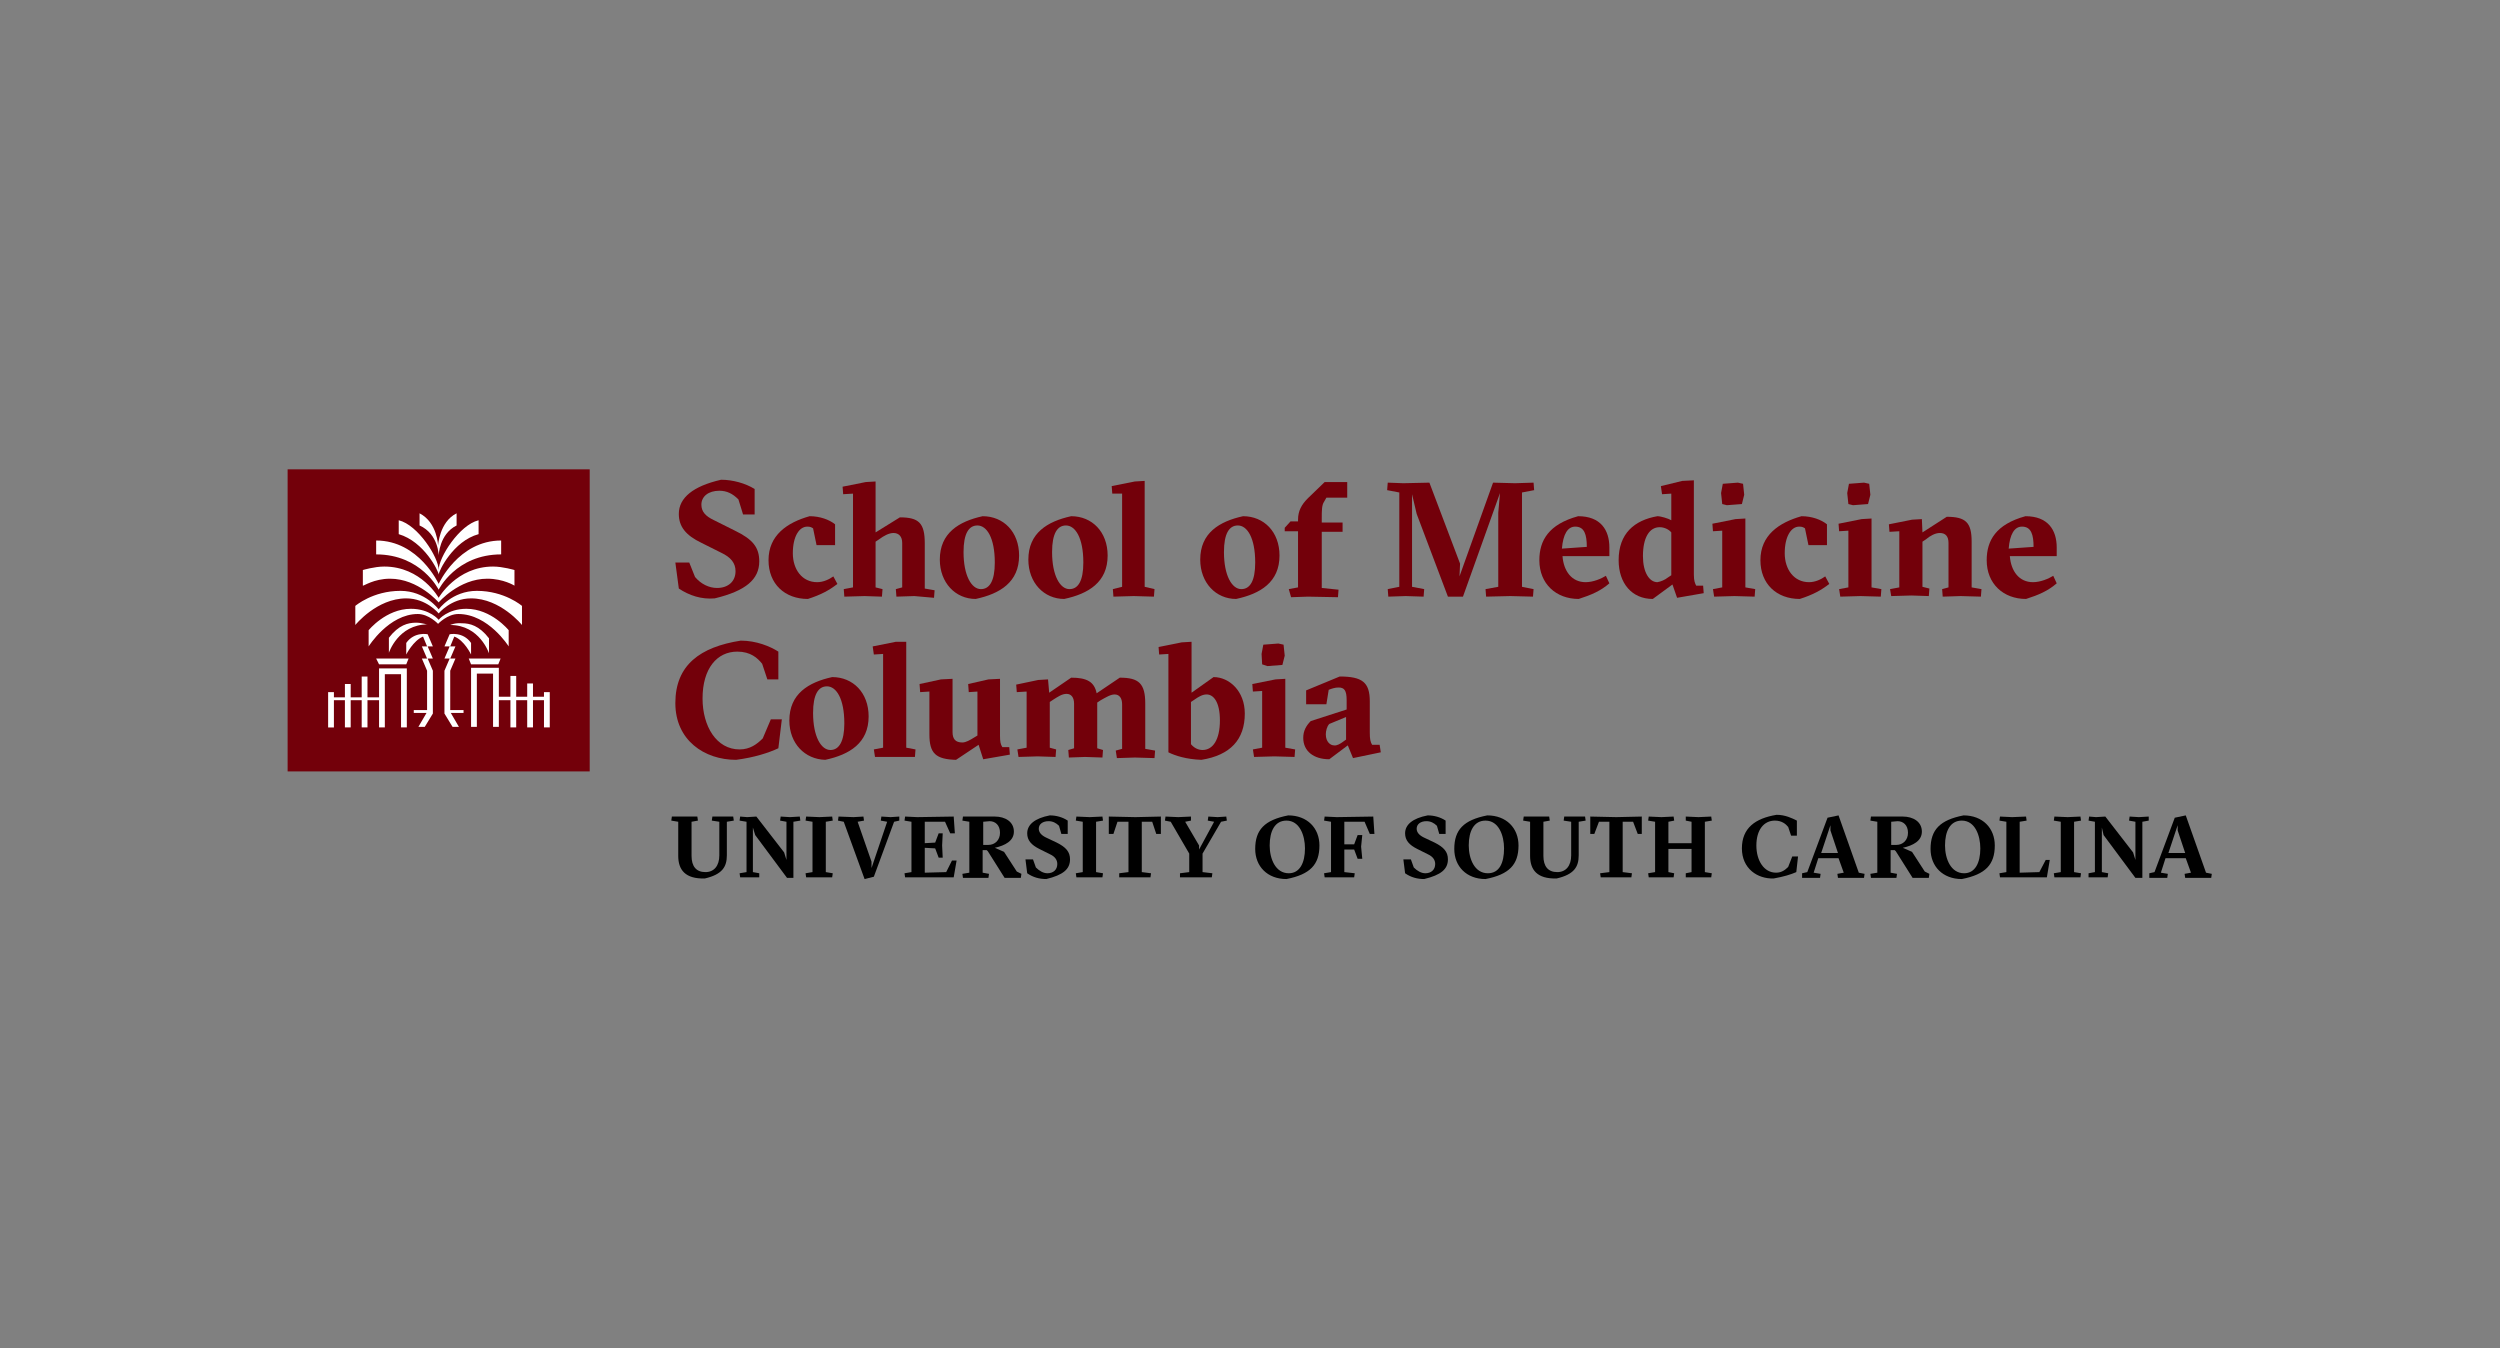 <?xml version="1.0" encoding="utf-8"?>
<!-- Generator: Adobe Illustrator 27.0.1, SVG Export Plug-In . SVG Version: 6.00 Build 0)  -->
<svg version="1.1" id="Layer_1" xmlns="http://www.w3.org/2000/svg" xmlns:xlink="http://www.w3.org/1999/xlink" x="0px" y="0px"
	 viewBox="0 0 432 233" style="enable-background:new 0 0 432 233;" xml:space="preserve">
<rect x="0" y="0" width="432" height="233" fill="#808080" stroke="none"/>
<style type="text/css">
	.st0{fill:#73000A;}
	.st1{fill:#FFFFFF;}
</style>
<g>
	<polygon class="st0" points="101.9,133.3 49.7,133.3 49.7,81.1 101.9,81.1 101.9,133.3 	"/>
	<path class="st0" d="M117.3,101.7l-0.6-4.5h2.4l1,2.5c1,1.2,2.4,1.9,3.8,1.9c1.9,0,3.2-1.1,3.2-2.9c0-1.4-0.8-2.4-2.5-3.2l-3.4-1.7
		c-2.7-1.3-3.9-2.8-3.9-5c0-2.8,2.5-4.8,7.3-5.9c2,0,4.2,0.6,5.8,1.6v4.4h-2l-0.8-2.6c-1-1-2-1.5-3.3-1.5c-1.9,0-3.1,1-3.1,2.4
		c0,1.2,0.7,2,2.2,2.7l3.6,1.8c3.1,1.5,4.2,2.9,4.2,5.3c0,3.1-2.3,5.1-7.7,6.4C121.2,103.6,119.1,102.9,117.3,101.7L117.3,101.7z"/>
	<path class="st0" d="M132.8,96.8c0-4.3,3.2-6.5,7.1-7.6c1.8,0,3.4,0.6,4.4,1.4v3.6h-3.2l-0.6-2.9c-0.3-0.2-0.5-0.3-1-0.3
		c-1.4,0-2.5,1.7-2.5,4.6c0,2.8,1.6,5,4.2,5c1.1,0,2.1-0.5,2.8-1l0.7,1.3c-1.4,1.1-2.9,1.9-5.1,2.6
		C135.6,103.5,132.8,100.9,132.8,96.8L132.8,96.8z"/>
	<path class="st0" d="M145.8,101.8l1.6-0.3V85.3l-1.7,0.1l-0.1-1.3l4-0.8l1.7-0.1v8.8l4.2-2.6c3.3,0,4.3,1,4.3,4.5v7.8l1.7,0.3
		l-0.1,1.3L158,103l-3.1,0.1l-0.1-1.3l1.1-0.3v-7.7c0-1.1-0.6-1.7-1.5-1.7c-0.8,0-1.7,0.5-2.5,1.1l-0.6,0.4v7.9l1.2,0.3l-0.1,1.3
		l-3-0.1l-3.5,0.1L145.8,101.8L145.8,101.8z"/>
	<path class="st0" d="M171.9,97.2c0-4.3-1.4-6.4-3-6.4c-1.5,0-2.4,1.4-2.4,4.6c0,4.1,1.4,6.4,3,6.4
		C171,101.8,171.9,100.4,171.9,97.2L171.9,97.2z M162.4,96.7c0-4.6,3.3-6.6,7.4-7.5c3.6,0,6.3,2.7,6.3,6.8c0,4.6-3.3,6.6-7.5,7.5
		C165.1,103.5,162.4,100.7,162.4,96.7L162.4,96.7z"/>
	<path class="st0" d="M187.2,97.2c0-4.3-1.4-6.4-3-6.4c-1.5,0-2.4,1.4-2.4,4.6c0,4.1,1.4,6.4,3,6.4
		C186.3,101.8,187.2,100.4,187.2,97.2L187.2,97.2z M177.7,96.7c0-4.6,3.3-6.6,7.4-7.5c3.6,0,6.3,2.7,6.3,6.8c0,4.6-3.3,6.6-7.5,7.5
		C180.4,103.5,177.7,100.7,177.7,96.7L177.7,96.7z"/>
	<polygon class="st0" points="192.3,101.8 193.9,101.4 193.9,85.3 192.2,85.3 192.1,84 196.1,83.2 197.8,83.1 197.8,101.4 
		199.5,101.8 199.4,103.1 195.9,103 192.4,103.1 192.3,101.8 	"/>
	<path class="st0" d="M216.9,97.2c0-4.3-1.4-6.4-3-6.4c-1.5,0-2.4,1.4-2.4,4.6c0,4.1,1.4,6.4,3,6.4
		C216,101.8,216.9,100.4,216.9,97.2L216.9,97.2z M207.4,96.7c0-4.6,3.3-6.6,7.4-7.5c3.6,0,6.3,2.7,6.3,6.8c0,4.6-3.3,6.6-7.5,7.5
		C210.1,103.5,207.4,100.7,207.4,96.7L207.4,96.7z"/>
	<path class="st0" d="M222.7,101.8l1.6-0.3v-9.7h-2.3v-0.6l1-1.1h1.3v-0.3c0-1.5,0.6-2.6,1.7-3.7l2.9-2.8h3.9V86h-3.6l-0.4,0.7
		c-0.4,0.6-0.4,1.5-0.4,2.9v0.7h3.6v1.6h-3.6v9.7l2.9,0.3l-0.1,1.3l-5.2-0.1l-2.9,0.1L222.7,101.8L222.7,101.8z"/>
	<polygon class="st0" points="239.8,101.8 241.8,101.4 241.8,85.1 239.7,84.7 239.8,83.4 242.5,83.5 247,83.4 252.3,97.4 
		252.2,99.6 258,83.4 261.8,83.5 265,83.4 265.1,84.7 263,85.1 263,101.4 265,101.8 264.9,103.1 261,103 256.8,103.1 256.7,101.8 
		258.9,101.4 258.9,88.6 259.2,85.2 252.8,103.1 250.2,103.1 244.8,88.8 244,85.4 244,101.4 246.1,101.8 246,103.1 242.9,103 
		239.9,103.1 239.8,101.8 	"/>
	<path class="st0" d="M274.2,94.5c0-2.1-0.4-3.5-2-3.5c-1.3,0-2.1,1.3-2.3,3.8L274.2,94.5L274.2,94.5z M278.1,96.1H270
		c0.2,2.6,1.6,4.5,4,4.5c1.3,0,2.7-0.6,3.5-1.1l0.6,1.3c-1.5,1.3-3.1,2-5.3,2.7c-3.9,0-6.8-2.6-6.8-6.7c0-3.4,1.6-6.2,6.7-7.6
		c3.9,0,5.4,2.4,5.4,5.4V96.1L278.1,96.1z"/>
	<path class="st0" d="M288.2,99.8l0.6-0.4V92c-0.4-0.5-1.2-0.9-2-0.9c-1.8,0-2.9,1.8-2.9,5c0,2.8,1.1,4.5,2.5,4.5
		C287,100.5,287.7,100.2,288.2,99.8L288.2,99.8z M279.7,96.8c0-4.6,2.7-6.9,6.7-7.6c0.6,0,1.9,0.4,2.4,0.7v-4.6l-1.6,0.1L287,84
		l3.7-0.9l2-0.1v16.3c0,1.1,0.2,1.5,0.4,1.9h1.2l0.1,1.3l-4.6,0.8L289,101l-3.4,2.5C282,103.5,279.7,100.8,279.7,96.8L279.7,96.8z"
		/>
	<path class="st0" d="M297.6,87.1l-0.2-1.9l0.3-1.6l2.6-0.2l0.9,0.2l0.2,1.9l-0.4,1.6l-2.6,0.2L297.6,87.1L297.6,87.1z M296,101.8
		l1.6-0.3v-9.8l-1.6,0.1l-0.1-1.3l4-0.8l1.7-0.1v11.9l1.7,0.3l-0.1,1.3l-3.5-0.1l-3.5,0.1L296,101.8L296,101.8z"/>
	<path class="st0" d="M304.2,96.8c0-4.3,3.2-6.5,7.1-7.6c1.8,0,3.4,0.6,4.4,1.4v3.6h-3.2l-0.6-2.9c-0.3-0.2-0.5-0.3-1-0.3
		c-1.4,0-2.5,1.7-2.5,4.6c0,2.8,1.6,5,4.2,5c1.1,0,2.1-0.5,2.8-1l0.7,1.3c-1.4,1.1-2.9,1.9-5.1,2.6
		C307,103.5,304.2,100.9,304.2,96.8L304.2,96.8z"/>
	<path class="st0" d="M319.4,87.1l-0.2-1.9l0.3-1.6l2.6-0.2l0.9,0.2l0.2,1.9l-0.4,1.6l-2.6,0.2L319.4,87.1L319.4,87.1z M317.8,101.8
		l1.6-0.3v-9.8l-1.6,0.1l-0.1-1.3l4-0.8l1.7-0.1v11.9l1.7,0.3l-0.1,1.3l-3.5-0.1l-3.5,0.1L317.8,101.8L317.8,101.8z"/>
	<path class="st0" d="M326.6,101.8l1.6-0.3v-9.7l-1.7,0.1l-0.1-1.3l4-0.8l1.7-0.1l0.1,2.3l4.2-2.7c3.3,0,4.3,1,4.3,4.3v7.9l1.7,0.3
		l-0.1,1.3l-3.5-0.1l-3.1,0.1l-0.1-1.3l1.1-0.3v-7.7c0-1.1-0.5-1.7-1.5-1.7c-0.8,0-1.7,0.5-2.4,1.1l-0.6,0.4v7.8l1.2,0.3l-0.1,1.3
		l-3-0.1l-3.5,0.1L326.6,101.8L326.6,101.8z"/>
	<path class="st0" d="M351.4,94.5c0-2.1-0.4-3.5-2-3.5c-1.3,0-2.1,1.3-2.3,3.8L351.4,94.5L351.4,94.5z M355.4,96.1h-8.1
		c0.2,2.6,1.6,4.5,4,4.5c1.3,0,2.7-0.6,3.5-1.1l0.6,1.3c-1.5,1.3-3.1,2-5.3,2.7c-3.9,0-6.8-2.6-6.8-6.7c0-3.4,1.6-6.2,6.7-7.6
		c3.9,0,5.4,2.4,5.4,5.4V96.1L355.4,96.1z"/>
	<path class="st0" d="M116.7,121.5c0-6.6,4.3-9.7,11.3-10.8c2.7,0,5.1,1,6.5,1.9v4.8h-1.9l-0.9-2.7c-0.8-1-2-2.1-4.3-2.1
		c-3.5,0-6,2.9-6,8.1c0,4.8,2.4,8.8,6.4,8.8c1.8,0,3-0.9,4-1.9l1.4-3.3h1.9l-0.6,5c-1.7,0.8-4.2,1.6-7.3,2
		C121.7,131.3,116.7,127.9,116.7,121.5L116.7,121.5z"/>
	<path class="st0" d="M145.9,125c0-4.3-1.4-6.4-3-6.4c-1.5,0-2.4,1.4-2.4,4.6c0,4.1,1.4,6.4,3,6.4C145,129.6,145.9,128.1,145.9,125
		L145.9,125z M136.4,124.5c0-4.6,3.3-6.6,7.4-7.5c3.6,0,6.3,2.7,6.3,6.8c0,4.6-3.3,6.6-7.5,7.5C139.1,131.2,136.4,128.5,136.4,124.5
		L136.4,124.5z"/>
	<polygon class="st0" points="151,129.5 152.6,129.2 152.6,113 151,113.1 150.8,111.7 154.8,110.9 156.6,110.9 156.6,129.2 
		158.2,129.5 158.1,130.8 154.6,130.8 151.2,130.8 151,129.5 	"/>
	<path class="st0" d="M160.6,126.9v-7.4l-1.6,0.1l-0.1-1.4l3.7-0.8l2-0.1v9.2c0,1.2,0.5,1.8,1.7,1.8c0.6,0,1.3-0.4,2.1-0.9l0.5-0.3
		v-7.6l-1.5,0.1l-0.1-1.4l3.5-0.8l2-0.1v9.8c0,1.1,0.1,1.5,0.4,2h1.2l0.1,1.3l-4.6,0.8l-0.8-2.5l-3.9,2.6
		C161.7,131.2,160.6,130.2,160.6,126.9L160.6,126.9z"/>
	<path class="st0" d="M175.8,129.5l1.6-0.3v-9.7l-1.7,0.1l-0.1-1.3l3.8-0.8l1.7-0.1l0.2,2.3l3.8-2.6c2.7,0,4,0.7,4.4,2.7l4-2.7
		c3.3,0,4.4,1,4.4,4.5v7.8l1.7,0.3l-0.1,1.3l-3.4-0.1l-3.1,0.1l-0.2-1.3l1.1-0.3v-7.7c0-1.1-0.5-1.7-1.3-1.7c-0.7,0-1.5,0.5-2.4,1
		l-0.6,0.4v7.9l1,0.3l-0.1,1.3l-3-0.1l-2.8,0.1l-0.1-1.3l1-0.3v-7.7c0-1.1-0.5-1.7-1.3-1.7c-0.8,0-1.5,0.5-2.3,1l-0.6,0.4v7.9
		l1.1,0.3l-0.1,1.3l-3.1-0.1l-3.3,0.1L175.8,129.5L175.8,129.5z"/>
	<path class="st0" d="M210.8,124.5c0-3.2-1.1-4.5-2.3-4.5c-0.7,0-1.4,0.4-2.1,0.9l-0.6,0.4v7.3c0.5,0.6,1.2,1,2,1
		C209.6,129.6,210.8,127.8,210.8,124.5L210.8,124.5z M201.9,130V113l-1.6,0.1l-0.1-1.3l4-0.8l1.7-0.1v8.8l3.8-2.7
		c2.7,0,5.4,2.4,5.4,6.3c0,4.5-2.5,7.2-7.5,8C205,131.2,203.1,130.6,201.9,130L201.9,130z"/>
	<path class="st0" d="M218.1,114.8L218,113l0.3-1.6l2.6-0.2l0.9,0.2l0.2,1.9l-0.4,1.6l-2.6,0.2L218.1,114.8L218.1,114.8z
		 M216.5,129.5l1.6-0.3v-9.8l-1.6,0.1l-0.1-1.3l4-0.8l1.7-0.1v11.9l1.7,0.3l-0.1,1.3l-3.5-0.1l-3.5,0.1L216.5,129.5L216.5,129.5z"/>
	<path class="st0" d="M231.9,128.3l0.7-0.5v-3.9l-2.9,1.2c-0.4,0.4-0.6,1.2-0.6,1.8c0,1.3,0.8,1.9,1.4,1.9
		C231,128.9,231.6,128.5,231.9,128.3L231.9,128.3z M225.2,127.5c0-1.2,0.5-2.1,1.3-2.9l6.2-2V121c0-1.7-0.4-2.2-1.4-2.2
		c-0.6,0-1.2,0.2-1.7,0.4l-0.4,2.5h-3.5v-2.4l5.8-2.4c3.9,0,5.2,1,5.2,4.3v5.4c0,1.1,0.1,1.6,0.4,2.1h1.3l0.2,1.3l-4.8,1l-0.9-2.2
		l-3.2,2.4C227,131.2,225.2,129.8,225.2,127.5L225.2,127.5z"/>
	<path d="M117.2,147.9V142l-1.2-0.2l0.1-0.7l2,0l2.4,0l0.1,0.7l-1.1,0.2v5.9c0,1.8,0.8,2.8,2.4,2.8c1.5,0,2.4-1.1,2.4-2.9V142
		l-1.3-0.2l0.1-0.7l1.9,0l1.7,0l0.1,0.7l-1.2,0.2v5.8c0,2-0.8,3.3-3.8,4C118.4,151.9,117.2,150.3,117.2,147.9L117.2,147.9z"/>
	<polygon points="130.5,144.3 130.1,143 130.1,150.7 131.2,150.9 131.2,151.6 129.5,151.6 127.9,151.6 127.8,150.9 129,150.7 
		129,142 127.8,141.8 127.9,141.1 129.1,141.2 130.7,141.1 135.5,147.3 135.9,148.6 135.9,142 134.8,141.8 134.9,141.1 136.5,141.2 
		138.2,141.1 138.3,141.8 137.1,142 137.1,151.7 136,151.7 130.5,144.3 	"/>
	<polygon points="139.2,150.9 140.4,150.7 140.4,142 139.2,141.8 139.3,141.1 141.6,141.2 143.8,141.1 143.9,141.8 142.7,142 
		142.7,150.7 143.9,150.9 143.8,151.6 141.6,151.6 139.3,151.6 139.2,150.9 	"/>
	<polygon points="145.8,142 144.8,141.8 144.9,141.1 147.5,141.2 149.2,141.1 149.3,141.8 148.2,142 150.6,148.9 150.6,150 
		153.3,142 152.2,141.8 152.3,141.1 153.9,141.2 155.4,141.1 155.4,141.8 154.5,142 151,151.5 149.4,151.9 145.8,142 	"/>
	<polygon points="156.3,150.9 157.5,150.7 157.5,142 156.3,141.8 156.4,141.1 158.5,141.2 164.8,141.1 165,144 164.2,144 163.3,142 
		159.8,142 159.8,145.7 161.6,145.6 162.2,144 162.9,144 162.8,146.1 162.9,148.2 162.2,148.2 161.6,146.6 159.8,146.5 159.8,150.8 
		163.5,150.7 164.5,148.7 165.3,148.7 164.8,151.6 158.5,151.6 156.4,151.6 156.3,150.9 	"/>
	<path d="M169.8,146h1c1.1,0,2-0.8,2-2.1c0-1.3-0.8-2-1.8-2l-1.1,0.1V146L169.8,146z M176.5,151l-0.1,0.7l-1.6,0l-1.2,0l-2.9-4.6
		l-0.2-0.2h-0.7v3.9l1.1,0.2l-0.1,0.7l-2.2,0l-2.2,0l-0.1-0.7l1.2-0.2V142l-1.2-0.2l0.1-0.7l2.2,0l3.3,0c1.8,0,3.3,0.9,3.3,2.6
		c0,1.6-1.5,2.4-3.3,2.8l1.6,0.7l2.2,3.4L176.5,151L176.5,151z"/>
	<path d="M177.5,150.9l-0.3-2.4h1.3l0.5,1.4c0.6,0.6,1.3,1,2,1c1,0,1.7-0.6,1.7-1.6c0-0.7-0.4-1.3-1.3-1.7l-1.8-0.9
		c-1.4-0.7-2.1-1.5-2.1-2.7c0-1.5,1.3-2.6,3.9-3.1c1.1,0,2.2,0.3,3.1,0.9v2.3h-1.1l-0.4-1.4c-0.5-0.5-1.1-0.8-1.8-0.8
		c-1,0-1.7,0.5-1.7,1.3c0,0.6,0.4,1.1,1.2,1.5l1.9,0.9c1.6,0.8,2.3,1.6,2.3,2.9c0,1.7-1.2,2.7-4.1,3.4
		C179.6,151.9,178.5,151.6,177.5,150.9L177.5,150.9z"/>
	<polygon points="185.9,150.9 187.1,150.7 187.1,142 185.9,141.8 186,141.1 188.3,141.2 190.5,141.1 190.6,141.8 189.4,142 
		189.4,150.7 190.6,150.9 190.5,151.6 188.3,151.6 186,151.6 185.9,150.9 	"/>
	<polygon points="193.4,150.9 195,150.7 195,142 193.1,142 192.4,144.1 191.6,144.1 191.6,141.1 196.2,141.2 200.6,141.1 
		200.6,144.1 199.8,144.1 199.1,142 197.3,142 197.3,150.7 198.9,150.9 198.8,151.6 196.1,151.6 193.4,151.6 193.4,150.9 	"/>
	<polygon points="203.9,150.9 205.5,150.7 205.5,147.5 202.3,142 201.3,141.8 201.4,141.1 203.6,141.2 205.8,141.1 205.8,141.8 
		204.8,142 207.2,146.1 207.2,146.8 209.8,142 208.7,141.8 208.8,141.1 210.4,141.2 211.9,141.1 212,141.8 211,142 207.8,147.5 
		207.8,150.7 209.5,150.9 209.4,151.6 206.7,151.6 203.9,151.6 203.9,150.9 	"/>
	<path d="M225.5,146.6c0-2.2-0.9-4.8-3.2-4.8c-2,0-2.9,1.8-2.9,4.3c0,2.3,1,4.8,3.3,4.8C224.6,150.9,225.5,149.1,225.5,146.6
		L225.5,146.6z M216.9,146.7c0-3.3,1.6-5,5.7-5.8c3.3,0,5.4,2.2,5.4,5.2c0,3.3-1.6,5-5.7,5.8C219,151.9,216.9,149.7,216.9,146.7
		L216.9,146.7z"/>
	<polygon points="228.8,150.9 230,150.7 230,142 228.8,141.8 228.9,141.1 231,141.2 237.3,141.1 237.5,144.1 236.7,144.1 235.8,142 
		232.3,142 232.3,145.9 234,145.9 234.6,144.3 235.4,144.3 235.2,146.3 235.4,148.4 234.6,148.4 234,146.8 232.3,146.8 232.3,150.7 
		234.1,150.9 234,151.6 231,151.6 228.9,151.6 228.8,150.9 	"/>
	<path d="M242.8,150.9l-0.3-2.4h1.3l0.5,1.4c0.6,0.6,1.3,1,2,1c1,0,1.7-0.6,1.7-1.6c0-0.7-0.4-1.3-1.3-1.7l-1.8-0.9
		c-1.4-0.7-2.1-1.5-2.1-2.7c0-1.5,1.3-2.6,3.9-3.1c1.1,0,2.2,0.3,3.1,0.9v2.3h-1.1l-0.4-1.4c-0.5-0.5-1.1-0.8-1.8-0.8
		c-1,0-1.7,0.5-1.7,1.3c0,0.6,0.4,1.1,1.2,1.5l1.9,0.9c1.6,0.8,2.3,1.6,2.3,2.9c0,1.7-1.2,2.7-4.1,3.4
		C244.9,151.9,243.8,151.6,242.8,150.9L242.8,150.9z"/>
	<path d="M259.9,146.6c0-2.2-0.9-4.8-3.2-4.8c-2,0-2.9,1.8-2.9,4.3c0,2.3,1,4.8,3.3,4.8C259.1,150.9,259.9,149.1,259.9,146.6
		L259.9,146.6z M251.3,146.7c0-3.3,1.6-5,5.7-5.8c3.3,0,5.4,2.2,5.4,5.2c0,3.3-1.6,5-5.7,5.8C253.4,151.9,251.3,149.7,251.3,146.7
		L251.3,146.7z"/>
	<path d="M264.4,147.9V142l-1.2-0.2l0.1-0.7l2,0l2.4,0l0.1,0.7l-1.1,0.2v5.9c0,1.8,0.8,2.8,2.4,2.8c1.5,0,2.4-1.1,2.4-2.9V142
		l-1.3-0.2l0.1-0.7l1.9,0l1.7,0l0.1,0.7l-1.2,0.2v5.8c0,2-0.8,3.3-3.8,4C265.6,151.9,264.4,150.3,264.4,147.9L264.4,147.9z"/>
	<polygon points="276.5,150.9 278.1,150.7 278.1,142 276.3,142 275.5,144.1 274.8,144.1 274.8,141.1 279.3,141.2 283.7,141.1 
		283.7,144.1 283,144.1 282.2,142 280.4,142 280.4,150.7 282,150.9 281.9,151.6 279.3,151.6 276.6,151.6 276.5,150.9 	"/>
	<polygon points="284.8,150.9 286,150.7 286,142 284.8,141.8 284.9,141.1 287.1,141.2 289.2,141.1 289.3,141.8 288.3,142 
		288.3,145.7 292.3,145.7 292.3,142 291.3,141.8 291.3,141.1 293.5,141.2 295.7,141.1 295.8,141.8 294.6,142 294.6,150.7 
		295.8,150.9 295.7,151.6 293.5,151.6 291.3,151.6 291.3,150.9 292.3,150.7 292.3,146.7 288.3,146.7 288.3,150.7 289.3,150.9 
		289.2,151.6 287.1,151.6 284.9,151.6 284.8,150.9 	"/>
	<path d="M301,146.6c0-3.5,2.3-5.2,6-5.8c1.5,0,2.7,0.6,3.5,1v2.6h-1l-0.5-1.5c-0.4-0.5-1.1-1.1-2.3-1.1c-1.9,0-3.2,1.6-3.2,4.3
		c0,2.6,1.3,4.7,3.4,4.7c1,0,1.6-0.5,2.1-1l0.7-1.8h1l-0.3,2.7c-0.9,0.4-2.2,0.8-3.9,1.1C303.7,151.9,301,150.1,301,146.6L301,146.6
		z"/>
	<path d="M317.6,147.4l-1.3-3.9l0-0.9l-1.6,4.8H317.6L317.6,147.4z M311.4,150.9l0.9-0.2l3.5-9.4l1.9-0.4l3.5,9.9l1,0.2l-0.1,0.7
		l-2.7,0l-1.8,0l-0.1-0.7l1.1-0.2l-0.9-2.5h-3.5l-0.8,2.5l1.2,0.2l-0.1,0.7l-1.6,0l-1.5,0L311.4,150.9L311.4,150.9z"/>
	<path d="M326.7,146h1c1.1,0,2-0.8,2-2.1c0-1.3-0.8-2-1.8-2l-1.1,0.1V146L326.7,146z M333.4,151l-0.1,0.7l-1.6,0l-1.2,0l-2.9-4.6
		l-0.2-0.2h-0.7v3.9l1.1,0.2l-0.1,0.7l-2.2,0l-2.2,0l-0.1-0.7l1.2-0.2V142l-1.2-0.2l0.1-0.7l2.2,0l3.3,0c1.8,0,3.3,0.9,3.3,2.6
		c0,1.6-1.5,2.4-3.3,2.8l1.6,0.7l2.2,3.4L333.4,151L333.4,151z"/>
	<path d="M342.2,146.6c0-2.2-0.9-4.8-3.2-4.8c-2,0-2.9,1.8-2.9,4.3c0,2.3,1,4.8,3.3,4.8C341.3,150.9,342.2,149.1,342.2,146.6
		L342.2,146.6z M333.6,146.7c0-3.3,1.6-5,5.7-5.8c3.3,0,5.4,2.2,5.4,5.2c0,3.3-1.6,5-5.7,5.8C335.7,151.9,333.6,149.7,333.6,146.7
		L333.6,146.7z"/>
	<polygon points="345.5,150.9 346.7,150.7 346.7,142 345.5,141.8 345.6,141.1 347.7,141.2 350.1,141.1 350.2,141.8 349,142 
		349,150.8 352.4,150.7 353.5,148.6 354.2,148.6 353.7,151.6 347.7,151.6 345.6,151.6 345.5,150.9 	"/>
	<polygon points="354.9,150.9 356.1,150.7 356.1,142 354.9,141.8 355,141.1 357.3,141.2 359.5,141.1 359.6,141.8 358.4,142 
		358.4,150.7 359.6,150.9 359.5,151.6 357.3,151.6 355,151.6 354.9,150.9 	"/>
	<polygon points="363.5,144.3 363.2,143 363.2,150.7 364.3,150.9 364.2,151.6 362.6,151.6 360.9,151.6 360.9,150.9 362,150.7 
		362,142 360.9,141.8 361,141.1 362.2,141.2 363.8,141.1 368.6,147.3 369,148.6 369,142 367.9,141.8 368,141.1 369.6,141.2 
		371.3,141.1 371.3,141.8 370.2,142 370.2,151.7 369,151.7 363.5,144.3 	"/>
	<path d="M377.6,147.4l-1.3-3.9l0-0.9l-1.6,4.8H377.6L377.6,147.4z M371.4,150.9l0.9-0.2l3.5-9.4l1.9-0.4l3.5,9.9l1,0.2l-0.1,0.7
		l-2.7,0l-1.8,0l-0.1-0.7l1.1-0.2l-0.9-2.5h-3.5l-0.8,2.5l1.2,0.2l-0.1,0.7l-1.6,0l-1.5,0L371.4,150.9L371.4,150.9z"/>
	<path class="st1" d="M65.5,120.5h-2v-3.6h-1v3.6h-1.9v-2.3h-1v2.3h-1.9v-0.9h-1v6.1h1V121h1.9v4.7h1V121h1.9v4.7h1V121h2v4.7h1
		v-9.2h2.8v9.2h1v-10.2h-4.8V120.5L65.5,120.5z M70.2,103.4c3.5,0,5.6,2.6,5.6,2.6s2.1-2.6,5.6-2.6c5.1,0,8.8,4.6,8.8,4.6v-3.3
		c0,0-3-2.6-7.8-2.6c-4.3,0-6.6,3.2-6.6,3.2s-2.3-3.2-6.6-3.2c-4.8,0-7.8,2.6-7.8,2.6v3.3C61.4,108,65.1,103.4,70.2,103.4
		L70.2,103.4z M71.9,107.6c-1.4,0-3,0.4-4.7,2.6v2.6c0,0,1.6-4.9,6.7-4.9C73.9,108,73,107.6,71.9,107.6L71.9,107.6z M65.5,114.8h4.7
		l0.4-1h-5.6L65.5,114.8L65.5,114.8z M75.8,96c0,0,0.1-3.7,3.1-5.2c0-1.2,0-2.1,0-2.1c-3,1.5-3.2,5.6-3.2,5.6s-0.1-4-3.2-5.6
		c0,0,0,0.9,0,2.1C75.8,92.3,75.8,96,75.8,96L75.8,96z M67.4,100c4.9,0,8.4,4.1,8.4,4.1s3.5-4.1,8.4-4.1c2.8,0,4.7,1.2,4.7,1.2
		l0-2.7c0,0-2-0.6-3.7-0.6c-6.3,0-9.4,5.4-9.4,5.4s-3-5.4-9.4-5.4c-1.7,0-3.7,0.6-3.7,0.6l0,2.7C62.8,101.3,64.6,100,67.4,100
		L67.4,100z M73.9,113.8h0.9l-0.9-2.1h0.9l-0.9-2.1c0,0-2.3-0.5-3.7,1.5v2c0,0,1.2-2.4,2.9-3.1l0.7,1.7h-0.9l0.9,2.1h-0.9l0.9,2.1h0
		v6.8h-2.3v0.5h2.2l-1.4,2.4h1.1l1.4-2.3v-7.4h0L73.9,113.8L73.9,113.8z M75.8,101.9c0,0,3-6.1,10.8-6.1v-2.4
		c-7.4,0-10.8,7.5-10.8,7.5s-3.4-7.5-10.8-7.5v2.4C72.8,95.8,75.8,101.9,75.8,101.9L75.8,101.9z M75.8,99.3c0-0.6,2.5-5.8,6.9-7
		c0-0.3,0-2.4,0-2.4c-3.3,0.8-6.9,6.4-6.9,8.6c0-2.2-3.6-7.8-6.9-8.6c0,0,0,2.1,0,2.4C73.3,93.6,75.8,98.7,75.8,99.3L75.8,99.3z
		 M94,119.5v0.9h-1.9v-2.3h-1v2.3h-1.9v-3.6h-1v3.6h-2v-5h-4.8v10.2h1v-9.2h2.8v9.2h1V121h2v4.7h1V121h1.9v4.7h1V121H94v4.7h1v-6.1
		H94L94,119.5z M86.1,114.8l0.4-1H81l0.4,1H86.1L86.1,114.8z M77.8,108c5.1,0,6.7,4.9,6.7,4.9v-2.6c-1.7-2.2-3.3-2.6-4.7-2.6
		C78.6,107.6,77.8,108,77.8,108L77.8,108z M77.8,115.9L77.8,115.9l0.9-2.1h-0.9l0.9-2.1h-0.9l0.7-1.7c1.7,0.6,2.9,3.1,2.9,3.1v-2
		c-1.4-2-3.7-1.5-3.7-1.5l-0.9,2.1h0.9l-0.9,2.1h0.9l-0.9,2.1h0v7.4l1.4,2.3h1.1l-1.4-2.4h2.2v-0.5h-2.3V115.9L77.8,115.9z
		 M87.9,111.7v-2.8c0,0-3-3.7-7.3-3.7c-3.3,0-4.8,1.9-4.8,1.9s-1.5-1.9-4.8-1.9c-4.3,0-7.3,3.7-7.3,3.7v2.8c0,0,3.5-5.6,8.5-5.6
		c1.9,0,3.5,1.7,3.5,1.7s1.6-1.7,3.5-1.7C84.4,106.1,87.9,111.7,87.9,111.7L87.9,111.7z"/>
</g>
</svg>

